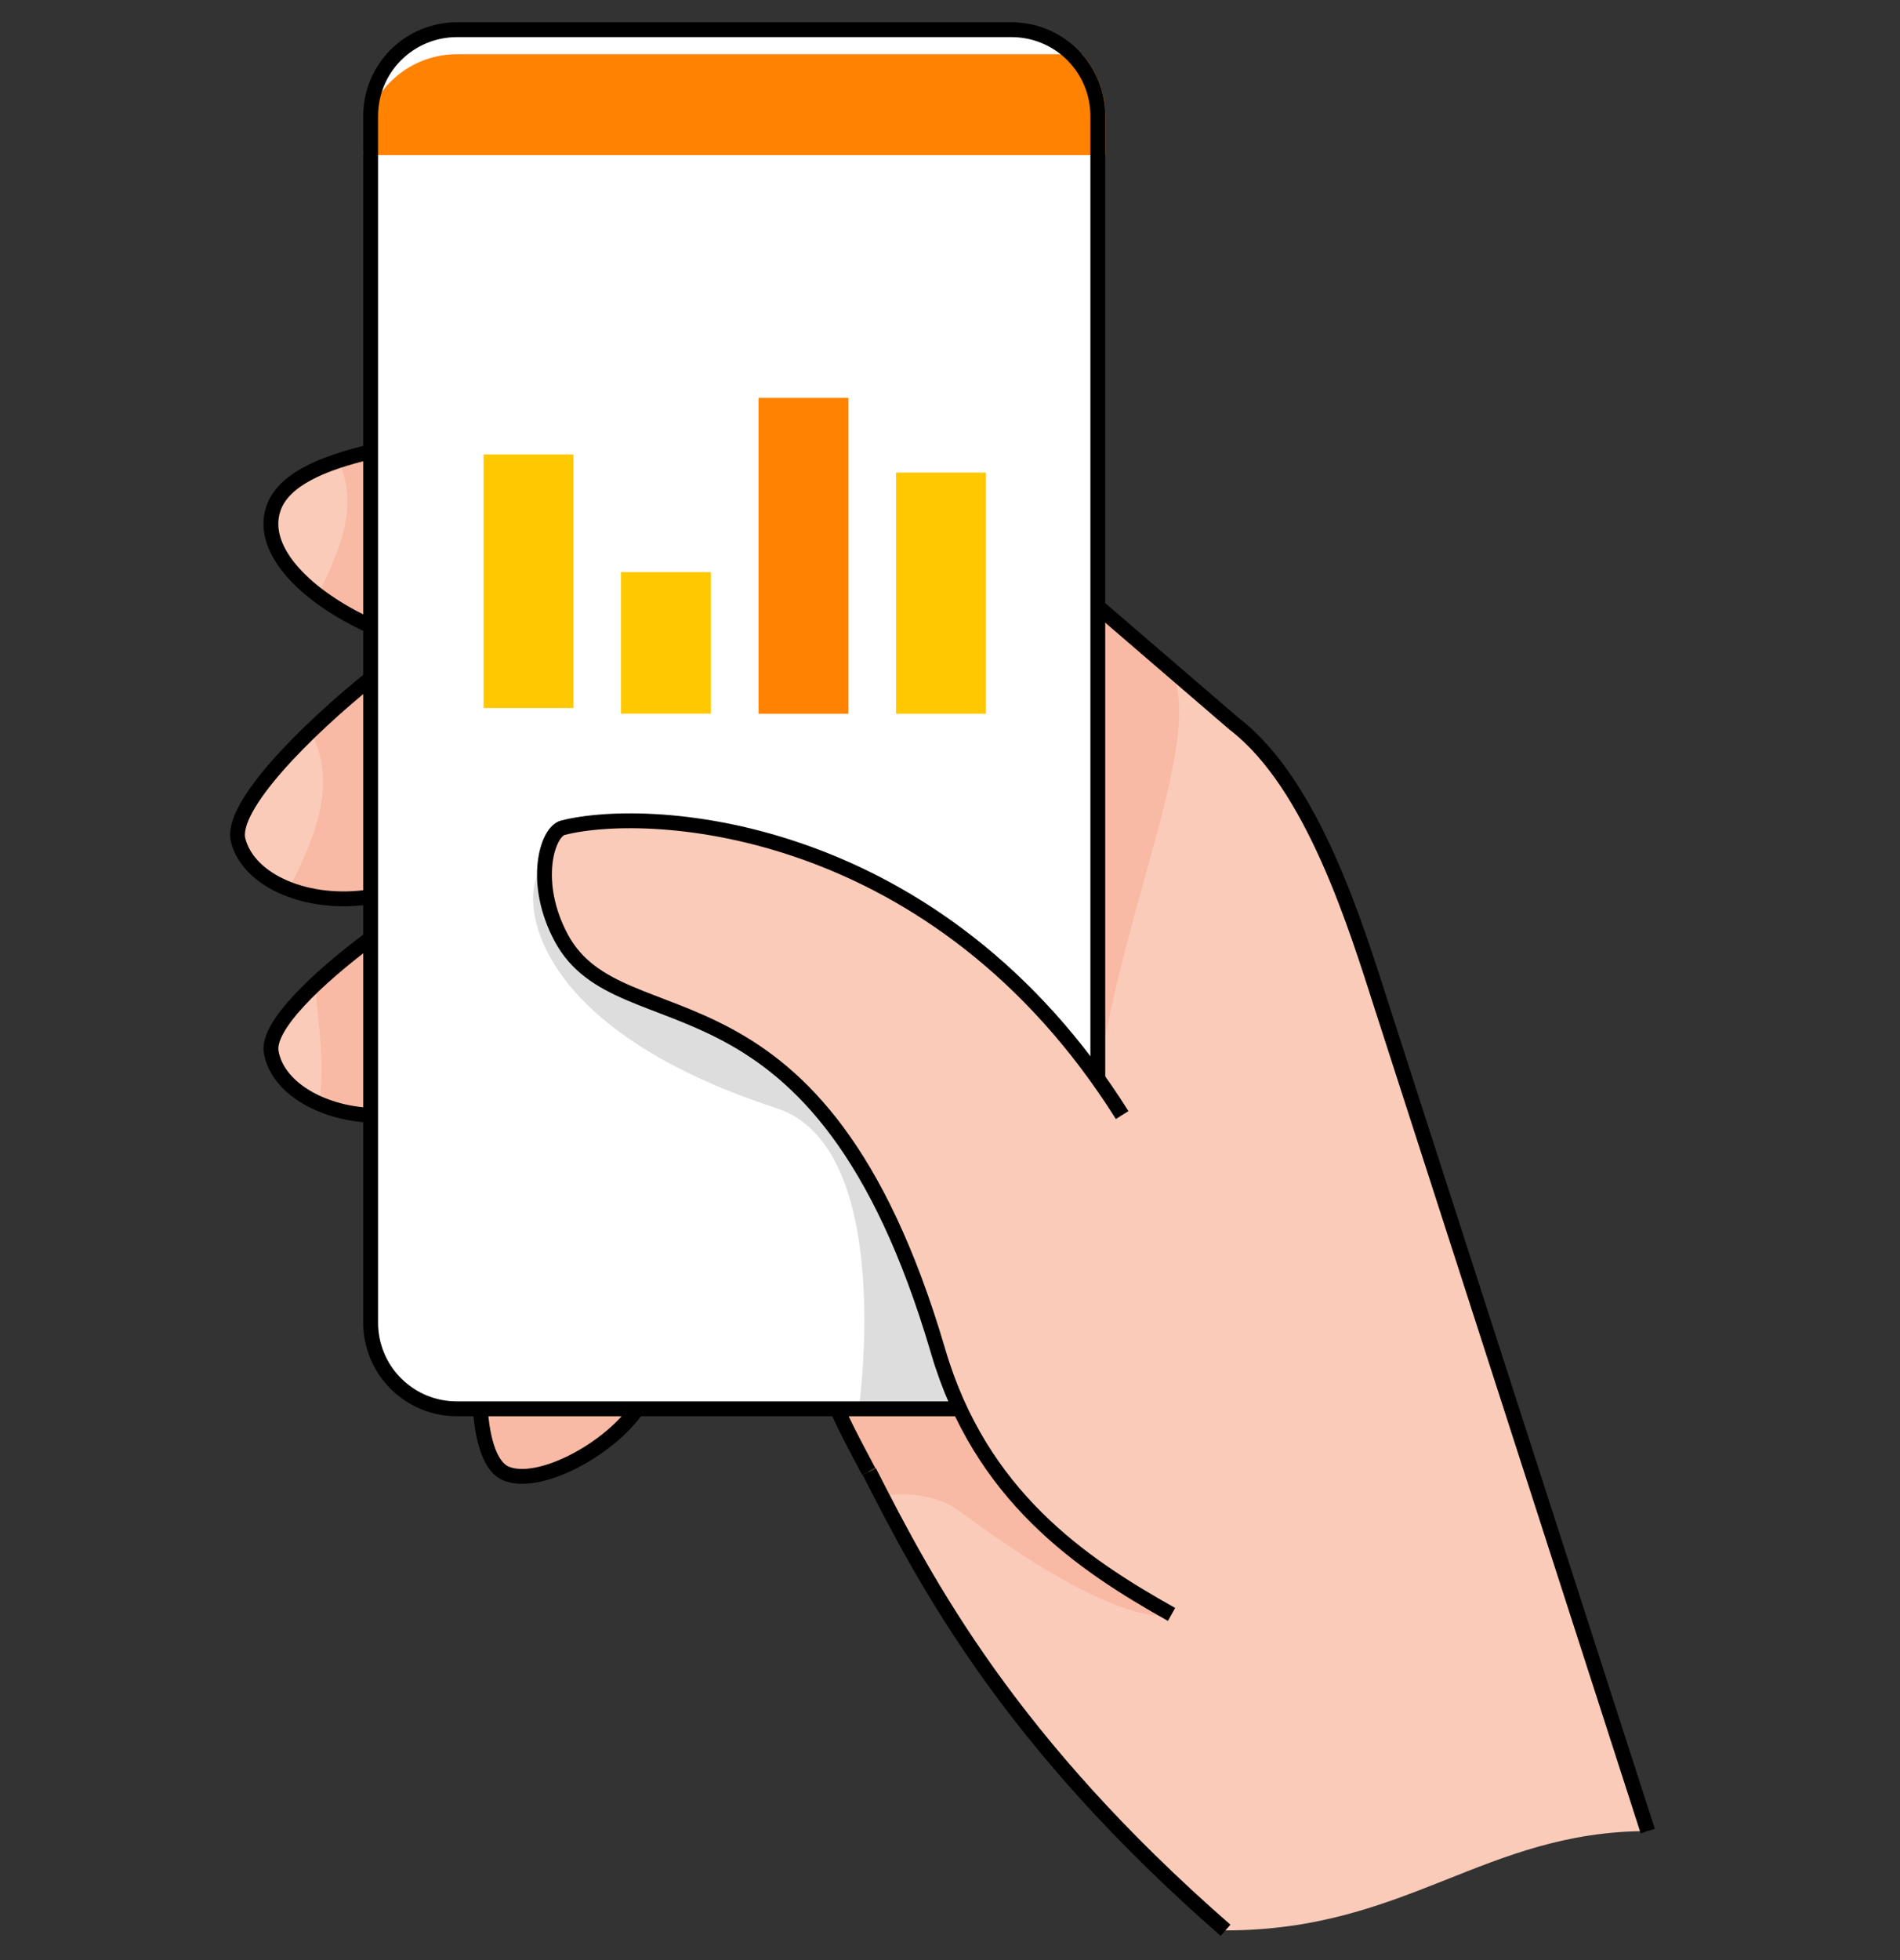 <svg width="64" height="66" viewBox="0 0 64 66" fill="none" xmlns="http://www.w3.org/2000/svg">
<rect x="0" y="0" width="64" height="66" fill="#333333" stroke="none"/>
<path d="M32.323 47.437H15.388C15.007 47.438 14.63 47.363 14.277 47.218C13.925 47.072 13.605 46.858 13.335 46.589C13.065 46.32 12.851 46 12.706 45.648C12.559 45.296 12.484 44.918 12.484 44.537V3.9C12.485 3.13 12.792 2.393 13.336 1.849C13.881 1.305 14.619 1 15.388 1H34.075C34.844 1 35.583 1.305 36.127 1.849C36.671 2.393 36.978 3.13 36.979 3.9V36.298" fill="white"/>
<path d="M36.979 4.972V3.9C36.98 3.235 36.751 2.591 36.331 2.076H15.388C14.619 2.076 13.882 2.381 13.338 2.924C12.793 3.466 12.486 4.203 12.484 4.972H36.979Z" fill="#FF8200" stroke="#FF8200" stroke-width="0.5" stroke-miterlimit="10"/>
<path d="M31.598 45.501C29.339 37.81 27.635 34.486 26.211 32.366C25.735 32.482 18.843 29.282 18.335 29.282C17.667 29.282 16.807 34.262 26.163 37.318C30.191 38.63 28.927 47.437 28.927 47.437H32.322C32.033 46.811 31.791 46.164 31.598 45.501Z" fill="#DDDDDD"/>
<path d="M12.487 15.211C10.887 15.587 9.535 16.143 9.207 17.131C8.731 18.563 10.383 20.131 12.487 21.083" fill="#FBCBB9"/>
<path d="M12.486 22.843C10.29 24.606 7.734 27.174 8.022 28.294C8.378 29.678 10.378 30.526 12.486 30.194" fill="#FBCBB9"/>
<path d="M12.486 31.594C10.674 32.946 8.99 34.55 9.134 35.418C9.326 36.586 10.77 37.47 12.486 37.554" fill="#FBCBB9"/>
<path d="M16.18 47.437C16.256 48.597 16.552 49.409 17.036 49.613C18.128 50.077 20.476 48.845 21.464 47.437" fill="#F8BAA4"/>
<path d="M12.487 15.211C12.087 15.303 11.735 15.403 11.391 15.515C12.123 17.019 11.439 18.527 10.711 20.031C11.261 20.448 11.857 20.8 12.487 21.083V15.211Z" fill="#F8BAA4"/>
<path d="M10.458 24.626C11.394 26.394 10.614 28.166 9.734 29.934C10.613 30.259 11.562 30.349 12.486 30.194V22.843C11.814 23.383 11.106 23.998 10.458 24.626Z" fill="#F8BAA4"/>
<path d="M12.485 31.594C11.832 32.076 11.207 32.595 10.613 33.15C10.701 34.35 10.965 35.802 10.749 37.15C11.299 37.387 11.887 37.523 12.485 37.55V31.594Z" fill="#F8BAA4"/>
<path d="M46.582 34.006C45.682 31.206 44.23 26.318 41.57 24.37L36.983 20.423V26.638V36.294C30.935 27.21 21.844 27.162 18.984 27.894C18.452 28.026 17.924 29.73 18.924 31.602C20.96 35.394 27.615 31.894 31.615 45.509C31.808 46.172 32.05 46.819 32.339 47.445H28.215C28.571 48.245 29.075 49.149 29.283 49.553C31.231 53.353 34.031 58.656 41.282 65C47.386 65 50.006 61.656 55.51 61.656L46.582 34.006Z" fill="#FBCBB9"/>
<path d="M36.98 20.423V36.294C37.972 30.078 40.512 24.959 39.472 22.571L36.98 20.423Z" fill="#F8BAA4"/>
<path d="M32.327 47.437H28.195C28.551 48.237 29.055 49.141 29.263 49.545L29.663 50.345C30.387 50.297 31.435 50.225 32.339 50.897C37.915 55.033 39.447 54.369 39.447 54.369C36.855 52.913 33.991 51.017 32.327 47.437Z" fill="#F8BAA4"/>
<path d="M55.503 61.656L46.58 34.006C45.68 31.206 44.228 26.406 41.568 24.37L36.98 20.423" stroke="black" stroke-width="0.5" stroke-miterlimit="10"/>
<path d="M39.463 54.361C36.419 52.657 33.023 50.361 31.596 45.485C27.596 31.886 20.94 35.37 18.904 31.578C17.904 29.706 18.432 28.002 18.964 27.87C21.972 27.114 31.596 27.69 37.799 37.546" stroke="black" stroke-width="0.5" stroke-miterlimit="10"/>
<path d="M28.195 47.437C28.551 48.237 29.055 49.145 29.263 49.549" stroke="black" stroke-width="0.5" stroke-miterlimit="10"/>
<path d="M41.281 64.996C34.013 58.652 31.213 53.349 29.281 49.549" stroke="black" stroke-width="0.5" stroke-miterlimit="10"/>
<path d="M32.323 47.437H15.388C15.007 47.438 14.63 47.363 14.277 47.218C13.925 47.072 13.605 46.858 13.335 46.589C13.065 46.32 12.851 46 12.706 45.648C12.559 45.296 12.484 44.918 12.484 44.537V3.9C12.485 3.13 12.792 2.393 13.336 1.849C13.881 1.305 14.619 1 15.388 1H34.075C34.844 1 35.583 1.305 36.127 1.849C36.671 2.393 36.978 3.13 36.979 3.9V36.298" stroke="black" stroke-width="0.5" stroke-miterlimit="10"/>
<path d="M12.487 15.211C10.887 15.587 9.535 16.143 9.207 17.131C8.731 18.563 10.383 20.131 12.487 21.083" stroke="black" stroke-width="0.5" stroke-miterlimit="10"/>
<path d="M12.486 22.843C10.29 24.606 7.734 27.174 8.022 28.294C8.378 29.678 10.378 30.526 12.486 30.194" stroke="black" stroke-width="0.5" stroke-miterlimit="10"/>
<path d="M12.486 31.594C10.674 32.946 8.99 34.55 9.134 35.418C9.326 36.586 10.77 37.47 12.486 37.554" stroke="black" stroke-width="0.5" stroke-miterlimit="10"/>
<path d="M16.18 47.437C16.256 48.597 16.552 49.409 17.036 49.613C18.128 50.077 20.476 48.845 21.464 47.437" stroke="black" stroke-width="0.5" stroke-miterlimit="10"/>
<path d="M32.961 16.163H30.434V23.782H32.961V16.163Z" fill="#FFC800" stroke="#FFC800" stroke-width="0.5" stroke-miterlimit="10"/>
<path d="M28.329 13.647H25.801V23.783H28.329V13.647Z" fill="#FF8200" stroke="#FF8200" stroke-width="0.5" stroke-miterlimit="10"/>
<path d="M23.696 19.515H21.168V23.779H23.696V19.515Z" fill="#FFC800" stroke="#FFC800" stroke-width="0.5" stroke-miterlimit="10"/>
<path d="M19.067 15.551H16.539V23.59H19.067V15.551Z" fill="#FFC800" stroke="#FFC800" stroke-width="0.5" stroke-miterlimit="10"/>
</svg>
